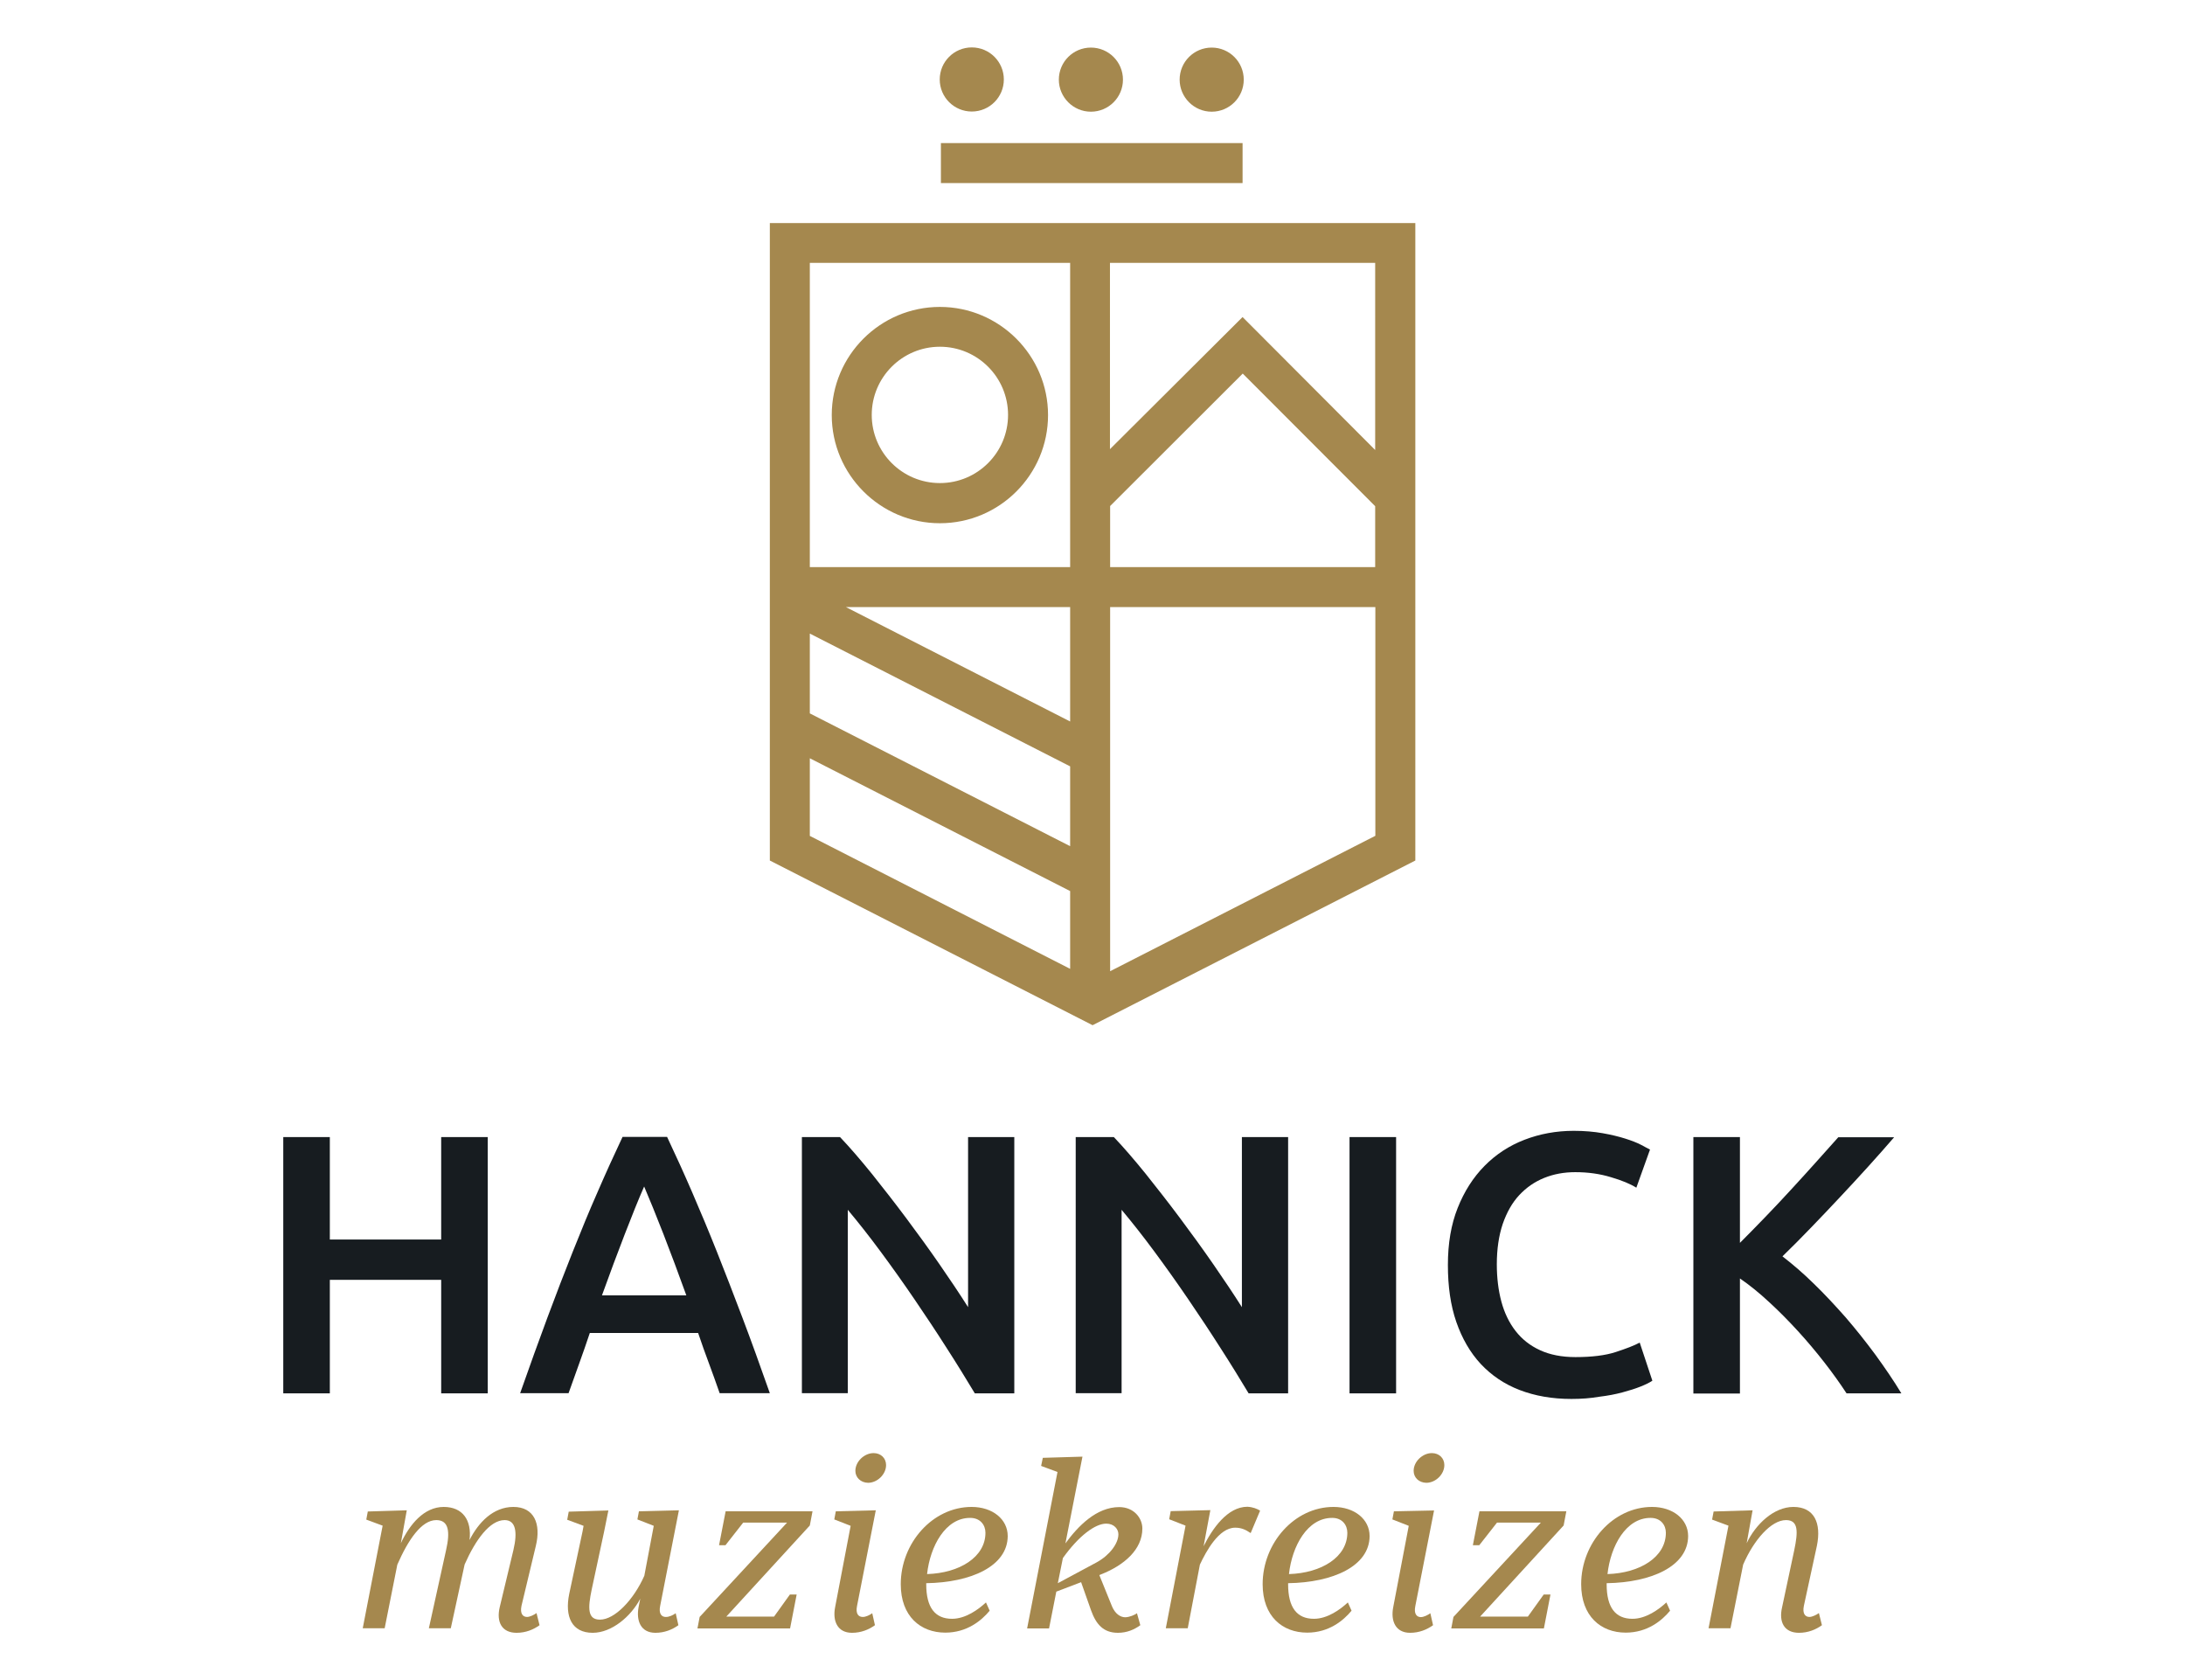 <?xml version="1.0" encoding="utf-8"?>
<!-- Generator: Adobe Illustrator 26.0.0, SVG Export Plug-In . SVG Version: 6.00 Build 0)  -->
<svg version="1.1" id="Laag_1" xmlns="http://www.w3.org/2000/svg" xmlns:xlink="http://www.w3.org/1999/xlink" x="0px" y="0px"
	 viewBox="0 0 129.51 99.57" style="enable-background:new 0 0 129.51 99.57;" xml:space="preserve">
<style type="text/css">
	.st0{fill:#171C20;}
	.st1{fill:#A5884E;}
</style>
<g>
	<g>
		<path class="st0" d="M26.15,67.39h2.76v15.19h-2.76v-6.73h-6.6v6.73h-2.76V67.39h2.76v6.07h6.6V67.39z"/>
		<path class="st0" d="M42.66,82.58c-0.21-0.6-0.42-1.19-0.64-1.78c-0.22-0.58-0.43-1.18-0.64-1.8h-6.42
			c-0.21,0.61-0.41,1.22-0.63,1.81c-0.21,0.59-0.42,1.18-0.63,1.76h-2.87c0.57-1.62,1.11-3.12,1.62-4.49
			c0.51-1.37,1.01-2.67,1.5-3.9c0.49-1.23,0.97-2.4,1.46-3.51c0.48-1.11,0.98-2.21,1.49-3.29h2.64c0.51,1.08,1.01,2.18,1.49,3.29
			c0.48,1.11,0.97,2.28,1.46,3.51s0.99,2.53,1.51,3.9c0.52,1.37,1.06,2.87,1.63,4.49H42.66z M38.18,70.32
			c-0.34,0.77-0.72,1.72-1.15,2.83c-0.43,1.11-0.88,2.32-1.35,3.62h5c-0.47-1.3-0.92-2.51-1.36-3.64S38.5,71.07,38.18,70.32z"/>
		<path class="st0" d="M57.78,82.58c-0.5-0.83-1.05-1.73-1.67-2.69c-0.61-0.96-1.25-1.92-1.91-2.89c-0.66-0.97-1.33-1.91-2.01-2.83
			s-1.33-1.74-1.94-2.47v10.87h-2.72V67.39h2.26c0.58,0.61,1.21,1.34,1.89,2.18c0.67,0.84,1.35,1.71,2.03,2.62
			c0.68,0.91,1.34,1.82,1.97,2.73s1.2,1.76,1.7,2.55V67.39h2.74v15.19H57.78z"/>
		<path class="st0" d="M74.01,82.58c-0.5-0.83-1.05-1.73-1.67-2.69c-0.61-0.96-1.25-1.92-1.91-2.89c-0.66-0.97-1.33-1.91-2.01-2.83
			s-1.33-1.74-1.94-2.47v10.87h-2.72V67.39h2.26c0.58,0.61,1.21,1.34,1.89,2.18c0.67,0.84,1.35,1.71,2.03,2.62
			c0.68,0.91,1.34,1.82,1.97,2.73s1.2,1.76,1.7,2.55V67.39h2.74v15.19H74.01z"/>
		<path class="st0" d="M79.99,67.39h2.76v15.19h-2.76V67.39z"/>
		<path class="st0" d="M93.14,82.91c-1.14,0-2.16-0.18-3.07-0.53c-0.91-0.35-1.67-0.87-2.3-1.54c-0.63-0.68-1.11-1.51-1.45-2.49
			c-0.34-0.98-0.5-2.1-0.5-3.38s0.19-2.4,0.58-3.38c0.39-0.98,0.92-1.81,1.59-2.49s1.46-1.2,2.37-1.55
			c0.91-0.35,1.88-0.53,2.92-0.53c0.63,0,1.2,0.05,1.71,0.14c0.51,0.09,0.96,0.2,1.34,0.32s0.69,0.24,0.94,0.37
			c0.25,0.13,0.42,0.23,0.53,0.28l-0.81,2.26c-0.35-0.22-0.85-0.43-1.5-0.62c-0.65-0.2-1.36-0.3-2.12-0.3
			c-0.66,0-1.27,0.11-1.84,0.34c-0.57,0.23-1.06,0.57-1.48,1.02c-0.42,0.45-0.74,1.02-0.98,1.71c-0.23,0.69-0.35,1.48-0.35,2.39
			c0,0.8,0.09,1.54,0.27,2.21c0.18,0.67,0.46,1.25,0.84,1.74c0.38,0.49,0.86,0.87,1.45,1.14c0.58,0.27,1.29,0.41,2.1,0.41
			c0.98,0,1.78-0.1,2.39-0.3c0.61-0.2,1.09-0.38,1.42-0.56l0.75,2.26c-0.18,0.12-0.41,0.23-0.71,0.35c-0.3,0.12-0.65,0.23-1.06,0.34
			c-0.41,0.11-0.87,0.2-1.38,0.26C94.27,82.87,93.73,82.91,93.14,82.91z"/>
		<path class="st0" d="M109.45,82.58c-0.38-0.58-0.82-1.2-1.32-1.84c-0.5-0.64-1.02-1.26-1.57-1.86c-0.55-0.6-1.11-1.17-1.7-1.71
			c-0.58-0.54-1.16-1.01-1.73-1.4v6.82h-2.76V67.39h2.76v6.27c0.48-0.48,0.99-1,1.51-1.54s1.05-1.1,1.57-1.67
			c0.52-0.56,1.01-1.11,1.48-1.63c0.47-0.53,0.89-1,1.27-1.42h3.31c-0.48,0.56-0.99,1.13-1.53,1.73c-0.54,0.6-1.1,1.2-1.67,1.81
			s-1.14,1.21-1.72,1.81c-0.58,0.6-1.14,1.17-1.7,1.71c0.61,0.47,1.24,1.01,1.87,1.63c0.64,0.62,1.26,1.29,1.88,1.99
			c0.61,0.71,1.2,1.45,1.76,2.21c0.56,0.77,1.08,1.53,1.54,2.29H109.45z"/>
	</g>
	<g>
		<path class="st1" d="M31.98,96.32c-0.36,0.26-0.82,0.45-1.36,0.45c-0.87,0-1.21-0.63-1-1.52l0.81-3.38
			c0.26-1.1,0.13-1.78-0.52-1.78c-0.88,0-1.73,1.18-2.37,2.63l-0.82,3.78h-1.3l1.02-4.63c0.25-1.1,0.16-1.78-0.58-1.78
			c-0.88,0-1.67,1.18-2.31,2.64l-0.75,3.77h-1.3l1.18-6.08l-0.97-0.36l0.09-0.48l2.31-0.07l-0.35,1.95
			c0.52-1.11,1.37-2.15,2.54-2.15c1.13,0,1.67,0.79,1.53,1.96c0.53-1.04,1.4-1.96,2.6-1.96c1.23,0,1.65,1,1.33,2.31l-0.85,3.55
			c-0.1,0.48,0.09,0.66,0.33,0.66c0.17,0,0.43-0.13,0.56-0.23L31.98,96.32z"/>
		<path class="st1" d="M40.05,95.61l0.16,0.71c-0.36,0.26-0.82,0.45-1.36,0.45c-0.87,0-1.15-0.71-1-1.52l0.1-0.5
			c-0.55,1.05-1.69,2.02-2.82,2.02c-1.23,0-1.67-0.95-1.39-2.31l0.79-3.7l0.06-0.33l-0.97-0.36l0.09-0.48l2.35-0.07l-0.25,1.24
			l-0.74,3.45c-0.23,1.1-0.25,1.78,0.49,1.78c0.87,0,1.99-1.16,2.63-2.6l0.56-2.96l-0.97-0.38l0.09-0.48l2.37-0.06l-1.11,5.66
			c-0.1,0.48,0.09,0.66,0.33,0.66C39.66,95.84,39.92,95.71,40.05,95.61z"/>
		<path class="st1" d="M43,91.58h-0.38l0.39-2.01h5.15L48,90.41l-4.95,5.4h2.83l0.94-1.31h0.4l-0.39,2.01h-5.49l0.13-0.68l5.18-5.59
			h-2.6L43,91.58z"/>
		<path class="st1" d="M51.7,95.61l0.16,0.71c-0.36,0.26-0.82,0.45-1.36,0.45c-0.87,0-1.16-0.71-1-1.52l0.92-4.82l-0.97-0.38
			l0.09-0.48l2.37-0.06l-1.11,5.66c-0.1,0.48,0.09,0.66,0.33,0.66C51.31,95.84,51.57,95.71,51.7,95.61z M50.7,87.17
			c0-0.55,0.53-1.05,1.08-1.05c0.43,0,0.74,0.3,0.74,0.71c0,0.55-0.52,1.05-1.07,1.05C51.02,87.87,50.7,87.57,50.7,87.17z"/>
		<path class="st1" d="M54.9,93.83v0.07c0,1.37,0.52,2.04,1.53,2.04c0.81,0,1.57-0.56,2.01-0.97l0.22,0.49
			c-0.48,0.58-1.34,1.3-2.63,1.3c-1.47,0-2.64-0.97-2.64-2.87c0-2.44,1.89-4.58,4.2-4.58c1.23,0,2.14,0.72,2.14,1.73
			C59.72,92.82,57.56,93.79,54.9,93.83z M54.95,93.29c1.93-0.06,3.46-1.01,3.46-2.45c0-0.45-0.3-0.88-0.9-0.88
			C56.04,89.95,55.13,91.64,54.95,93.29z"/>
		<path class="st1" d="M67.39,95.61l0.2,0.71c-0.36,0.26-0.79,0.45-1.33,0.45c-0.87,0-1.3-0.52-1.59-1.33l-0.59-1.67l-1.47,0.56
			l-0.43,2.18h-1.3l1.8-9.27l-0.97-0.36l0.1-0.48l2.35-0.07l-1.01,5.14c0.74-1.01,1.83-2.15,3.19-2.15c0.87,0,1.37,0.65,1.37,1.27
			c0,1.24-1.07,2.18-2.48,2.73l-0.07,0.03l0.75,1.85c0.19,0.45,0.5,0.65,0.79,0.65C66.96,95.84,67.26,95.71,67.39,95.61z
			 M62.7,93.83l2.31-1.24c0.76-0.42,1.28-1.11,1.28-1.66c0-0.3-0.25-0.63-0.72-0.63c-0.65,0-1.62,0.71-2.57,2.04L62.7,93.83z"/>
		<path class="st1" d="M74.69,89.53l-0.56,1.33c-0.32-0.22-0.58-0.32-0.92-0.32c-0.97,0-1.73,1.42-2.09,2.19l-0.72,3.77h-1.3
			l1.17-6.08l-0.97-0.38l0.09-0.48l2.35-0.06l-0.4,2.14c0.52-1.04,1.41-2.34,2.6-2.34C74.27,89.32,74.51,89.42,74.69,89.53z"/>
		<path class="st1" d="M76.35,93.83v0.07c0,1.37,0.52,2.04,1.53,2.04c0.81,0,1.57-0.56,2.01-0.97l0.22,0.49
			c-0.48,0.58-1.34,1.3-2.63,1.3c-1.47,0-2.64-0.97-2.64-2.87c0-2.44,1.89-4.58,4.2-4.58c1.23,0,2.14,0.72,2.14,1.73
			C81.17,92.82,79.01,93.79,76.35,93.83z M76.4,93.29c1.93-0.06,3.46-1.01,3.46-2.45c0-0.45-0.3-0.88-0.89-0.88
			C77.49,89.95,76.58,91.64,76.4,93.29z"/>
		<path class="st1" d="M84.78,95.61l0.16,0.71c-0.36,0.26-0.82,0.45-1.36,0.45c-0.87,0-1.16-0.71-1-1.52l0.92-4.82l-0.97-0.38
			l0.09-0.48L85,89.52l-1.11,5.66c-0.1,0.48,0.09,0.66,0.33,0.66C84.39,95.84,84.65,95.71,84.78,95.61z M83.79,87.17
			c0-0.55,0.53-1.05,1.08-1.05c0.43,0,0.74,0.3,0.74,0.71c0,0.55-0.52,1.05-1.07,1.05C84.1,87.87,83.79,87.57,83.79,87.17z"/>
		<path class="st1" d="M87.68,91.58h-0.38l0.39-2.01h5.15l-0.16,0.84l-4.95,5.4h2.83l0.94-1.31h0.4l-0.39,2.01h-5.49l0.13-0.68
			l5.18-5.59h-2.6L87.68,91.58z"/>
		<path class="st1" d="M95.23,93.83v0.07c0,1.37,0.52,2.04,1.53,2.04c0.81,0,1.57-0.56,2.01-0.97l0.22,0.49
			c-0.48,0.58-1.34,1.3-2.63,1.3c-1.47,0-2.64-0.97-2.64-2.87c0-2.44,1.89-4.58,4.2-4.58c1.23,0,2.14,0.72,2.14,1.73
			C100.05,92.82,97.89,93.79,95.23,93.83z M95.28,93.29c1.93-0.06,3.46-1.01,3.46-2.45c0-0.45-0.3-0.88-0.9-0.88
			C96.37,89.95,95.46,91.64,95.28,93.29z"/>
		<path class="st1" d="M107.99,96.32c-0.36,0.26-0.82,0.45-1.36,0.45c-0.87,0-1.21-0.63-1-1.52l0.72-3.38
			c0.23-1.1,0.25-1.78-0.49-1.78c-0.88,0-1.91,1.18-2.54,2.64l-0.75,3.77h-1.3l1.18-6.08l-0.97-0.36l0.09-0.48l2.31-0.07l-0.35,1.95
			c0.52-1.11,1.6-2.15,2.77-2.15c1.23,0,1.67,0.95,1.39,2.31l-0.77,3.55c-0.1,0.48,0.09,0.66,0.33,0.66c0.17,0,0.43-0.13,0.56-0.23
			L107.99,96.32z"/>
	</g>
	<g>
		<path class="st1" d="M45.63,13.22v37.78l19.13,9.76l19.13-9.76V13.22H45.63z M63.43,57.42L48,49.54v-4.6l15.43,7.87V57.42z
			 M63.43,50.15L48,42.28v-4.73l15.43,7.87V50.15z M63.43,42.76l-13.29-6.78h13.29V42.76z M63.43,33.61H48V15.58h15.43V33.61z
			 M81.51,49.54L65.8,57.56V35.98h15.72V49.54z M81.51,33.61H65.8v-3.62l7.86-7.85L81.51,30V33.61z M81.51,26.67l-7.86-7.88
			l-7.86,7.83V15.58h15.72V26.67z"/>
		<circle class="st1" cx="57.6" cy="4.71" r="1.9"/>
		<path class="st1" d="M64.66,6.62c1.05,0,1.9-0.85,1.9-1.9c0-1.05-0.85-1.9-1.9-1.9c-1.05,0-1.9,0.85-1.9,1.9
			C62.76,5.76,63.61,6.62,64.66,6.62z"/>
		<path class="st1" d="M71.82,6.62c1.05,0,1.9-0.85,1.9-1.9c0-1.05-0.85-1.9-1.9-1.9c-1.05,0-1.9,0.85-1.9,1.9
			C69.92,5.76,70.77,6.62,71.82,6.62z"/>
		<rect x="55.77" y="8.48" class="st1" width="17.88" height="2.37"/>
		<path class="st1" d="M55.71,31.01c3.54,0,6.41-2.88,6.41-6.41s-2.88-6.41-6.41-6.41c-3.54,0-6.41,2.88-6.41,6.41
			S52.18,31.01,55.71,31.01z M55.71,20.55c2.23,0,4.04,1.81,4.04,4.04s-1.81,4.04-4.04,4.04c-2.23,0-4.04-1.81-4.04-4.04
			S53.48,20.55,55.71,20.55z"/>
	</g>
</g>
</svg>
